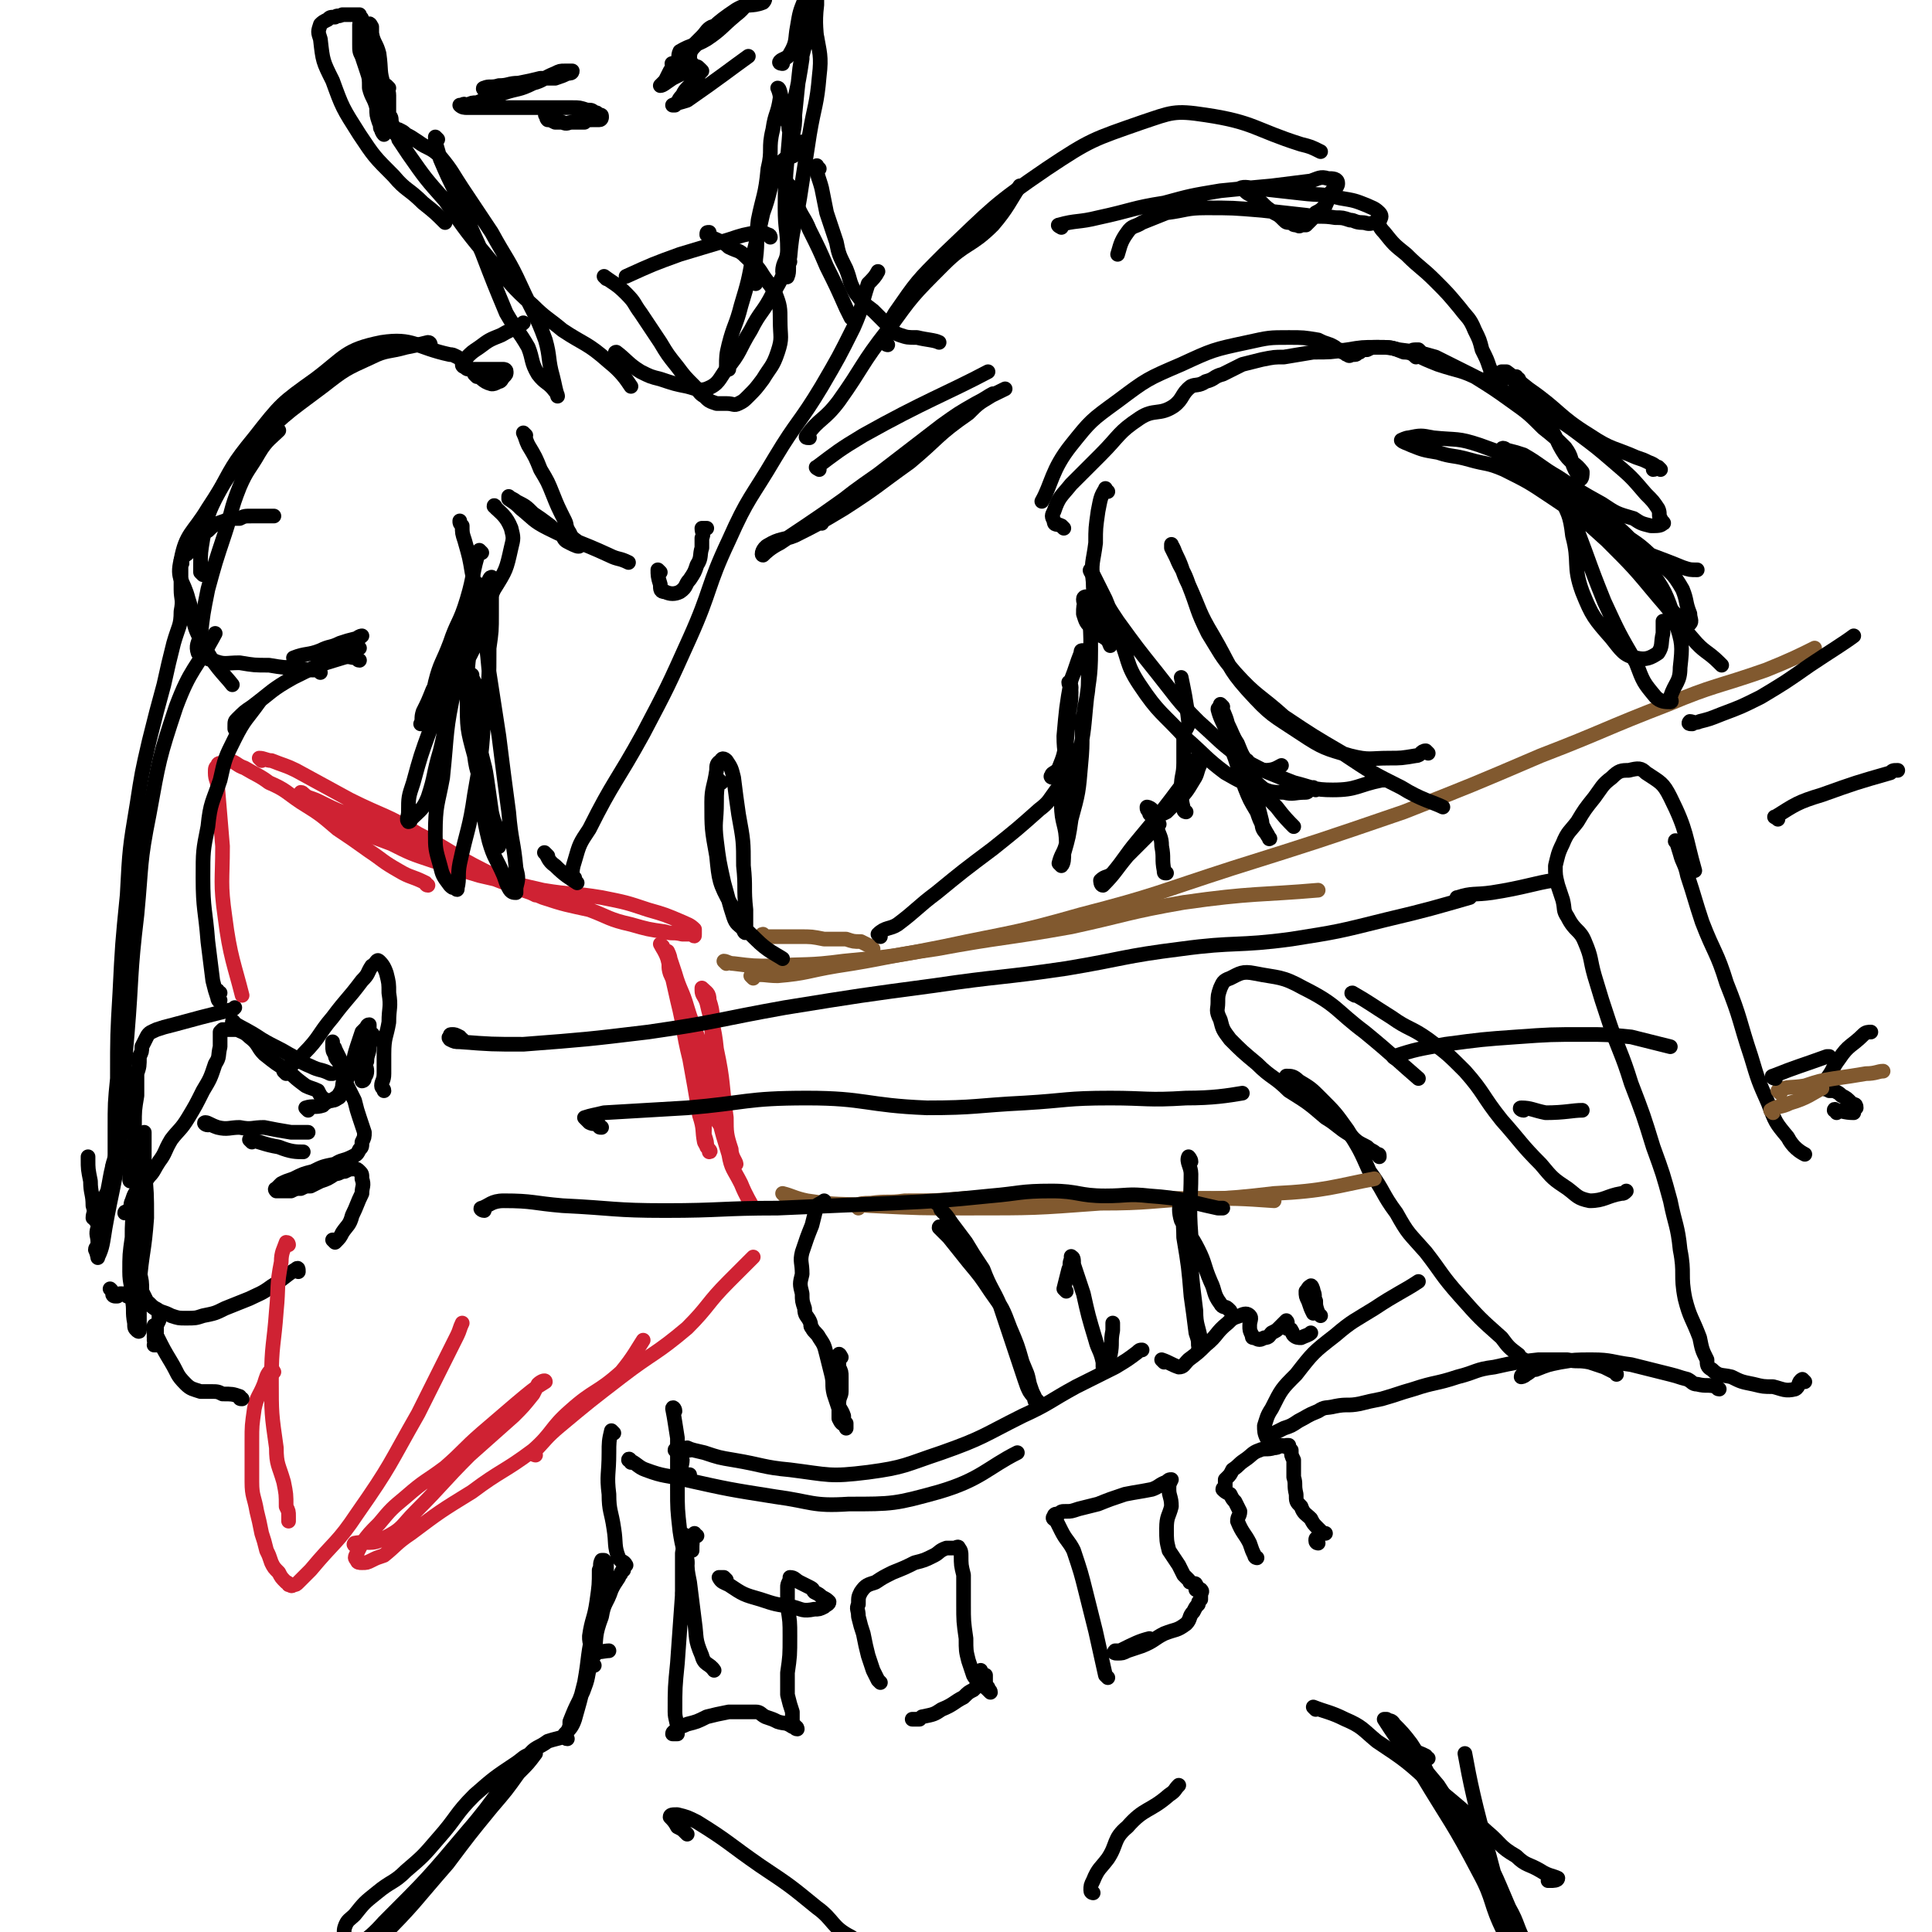 <svg viewBox='0 0 790 790' version='1.1' xmlns='http://www.w3.org/2000/svg' xmlns:xlink='http://www.w3.org/1999/xlink'><g fill='none' stroke='rgb(0,0,0)' stroke-width='6' stroke-linecap='round' stroke-linejoin='round'><path d='M54,483c-1,0 -1,0 -1,-1 0,-5 1,-5 1,-10 1,-6 1,-6 1,-12 0,-6 0,-6 1,-12 0,-5 0,-5 0,-9 1,-3 1,-3 1,-7 1,-2 1,-2 1,-4 1,-2 1,-2 2,-4 1,-2 2,-2 4,-3 3,-1 3,-1 7,-2 11,-3 11,-3 23,-6 1,0 1,0 2,-1 '/><path d='M96,419c0,-1 -1,-2 -1,-1 5,3 6,3 12,7 5,3 6,3 11,6 4,2 4,3 9,5 4,2 4,1 8,3 1,0 1,0 1,0 '/><path d='M85,460c-1,0 -2,-1 -1,-1 1,0 2,1 5,2 4,1 5,0 9,0 5,1 5,0 10,0 5,1 5,1 11,2 3,0 6,0 7,0 '/><path d='M103,467c0,0 -1,-1 -1,-1 5,1 6,2 12,3 5,2 7,2 10,2 '/><path d='M126,454c0,0 -1,-1 -1,-1 3,-1 4,0 7,-1 1,-1 1,-1 3,-2 1,0 1,0 2,-1 1,0 2,0 2,-1 1,-1 1,-1 1,-3 0,-3 1,-3 0,-6 0,-3 0,-3 -1,-6 -1,-2 -1,-2 -2,-4 0,-1 -1,-1 -1,-2 0,0 0,-1 0,-1 0,1 0,1 0,2 0,1 0,2 1,3 0,2 1,2 2,4 1,4 1,4 2,7 2,4 2,4 4,8 1,4 1,4 2,7 1,3 1,3 2,6 0,2 0,2 -1,4 0,2 0,2 -1,3 -1,2 -1,2 -3,3 -4,2 -4,1 -7,3 -5,1 -5,1 -9,3 -4,1 -4,1 -8,3 -3,1 -3,1 -5,2 -1,1 -1,1 -2,2 0,0 -1,0 0,1 0,0 1,0 2,0 2,0 2,0 4,0 2,-1 2,-1 4,-1 2,-1 2,-1 4,-1 2,-1 2,-1 4,-2 3,-1 3,-1 6,-3 2,0 2,-1 4,-1 2,-1 2,-1 4,-1 1,0 1,0 2,1 1,1 1,1 1,3 1,3 0,3 0,6 -2,4 -2,5 -4,9 -1,4 -2,4 -4,7 -1,2 -1,2 -3,4 0,0 -1,-1 -1,-1 '/><path d='M117,439c0,0 -1,-1 -1,-1 3,-3 5,-3 8,-7 7,-7 6,-8 12,-15 6,-8 6,-7 12,-15 3,-3 2,-3 4,-6 2,-1 2,-3 3,-2 1,1 2,2 3,5 1,4 1,4 1,8 1,6 0,6 0,12 -1,6 -2,6 -2,13 0,4 0,4 0,8 0,3 -1,3 -1,5 0,1 1,1 1,2 '/><path d='M153,424c0,0 -1,-2 -1,-1 -1,1 0,2 -1,5 0,3 -1,3 -1,6 -1,2 0,2 0,4 0,2 -1,2 -1,3 0,1 -1,1 -1,1 0,-1 0,-2 0,-4 1,-3 1,-3 2,-7 0,-3 0,-3 0,-7 1,-2 1,-2 1,-4 0,0 0,-1 0,-1 -1,0 -1,1 -1,1 -1,1 -1,1 -2,2 -1,3 -1,3 -2,6 -2,6 -1,6 -3,11 -2,4 -2,4 -4,8 -1,1 0,1 -1,2 -1,1 -2,1 -3,1 -1,0 -2,0 -3,-1 -1,-1 -1,-1 -2,-3 -2,-1 -3,-1 -5,-2 -4,-3 -4,-3 -7,-6 -5,-3 -5,-3 -10,-7 -3,-3 -2,-4 -6,-7 -2,-2 -3,-2 -5,-3 -2,0 -2,0 -4,0 -1,0 -1,0 -2,0 0,0 0,0 -1,1 0,0 0,0 0,1 0,0 0,0 0,1 0,2 0,2 0,4 -1,4 0,4 -2,7 -2,6 -2,6 -5,11 -3,6 -3,6 -6,11 -3,5 -4,5 -7,9 -3,5 -2,5 -5,9 -2,3 -2,4 -4,6 -2,3 -3,2 -4,5 -2,2 -2,2 -3,5 -1,2 0,2 -1,4 -1,1 -2,0 -2,1 '/><path d='M122,520c0,-1 0,-2 -1,-1 -5,3 -5,4 -10,7 -4,3 -5,3 -9,5 -5,2 -5,2 -10,4 -4,2 -4,2 -9,3 -3,1 -3,1 -7,1 -3,0 -3,0 -6,-1 -2,-1 -2,-1 -5,-2 -2,-1 -2,-1 -4,-3 -2,0 -2,0 -4,-1 -1,-1 -1,-1 -3,-1 -1,-1 -1,-1 -2,-1 -1,-1 -1,-1 -2,-1 0,0 0,0 -1,0 0,0 0,0 -1,1 0,0 0,0 0,0 -1,0 -1,0 -1,0 0,0 -1,0 -1,-1 0,-1 0,-1 -1,-2 '/><path d='M39,499c0,-1 -1,-1 -1,-1 0,-2 1,-2 0,-5 0,-5 -1,-5 -1,-10 -1,-5 -1,-5 -1,-9 0,0 0,0 0,-1 '/><path d='M47,478c0,0 -1,-1 -1,-1 -1,4 -1,5 -2,10 -2,4 -2,4 -3,8 0,3 -1,3 -1,7 -1,3 0,3 0,6 0,2 -1,2 -1,3 1,2 1,4 1,3 2,-4 2,-6 3,-12 3,-17 4,-17 6,-35 2,-22 1,-22 3,-44 2,-24 1,-24 4,-49 2,-21 1,-21 5,-41 4,-22 4,-23 11,-44 6,-16 8,-15 16,-30 '/><path d='M47,479c0,-1 -1,-1 -1,-1 0,-3 1,-3 1,-6 0,-5 0,-5 0,-10 0,-11 0,-11 1,-21 0,-18 0,-18 1,-35 1,-20 1,-20 3,-40 1,-19 1,-19 4,-37 2,-13 2,-13 5,-26 3,-12 3,-12 6,-23 2,-9 2,-9 4,-17 2,-7 3,-7 3,-13 1,-5 0,-5 0,-9 0,-3 0,-3 0,-7 0,-1 0,-1 0,-3 1,-1 0,-1 0,-2 1,-1 1,-1 1,-2 1,0 1,0 2,-1 0,0 0,0 1,-1 1,-1 1,-1 2,-3 0,0 0,0 1,-1 1,-1 0,-2 1,-2 1,-2 1,-2 3,-2 2,-2 2,-2 4,-3 3,-1 3,-1 5,-2 2,0 2,0 4,0 2,-1 2,-1 5,-1 2,0 2,0 5,0 1,0 1,0 2,0 1,0 1,0 2,0 '/><path d='M131,275c0,0 0,0 -1,-1 -4,0 -4,0 -8,-1 -6,0 -6,0 -12,-1 -6,0 -6,0 -12,-1 -6,0 -6,1 -11,-1 -3,-1 -4,-1 -6,-3 -1,-3 0,-4 1,-7 1,-9 1,-9 3,-19 3,-11 3,-11 7,-23 3,-9 2,-9 6,-19 3,-7 4,-7 8,-14 3,-5 5,-6 8,-9 '/><path d='M83,235c0,0 0,0 -1,-1 0,-1 0,-1 0,-3 0,-5 0,-5 1,-11 2,-8 1,-8 5,-16 7,-13 7,-14 16,-25 11,-14 11,-14 25,-24 12,-9 12,-12 27,-15 13,-2 14,2 28,5 1,0 1,0 3,1 '/><path d='M121,270c0,0 -1,0 -1,-1 5,-2 6,-1 11,-3 4,-2 4,-1 8,-3 3,-1 3,-1 7,-2 1,-1 2,-1 2,-1 -1,1 -2,1 -4,2 -3,1 -3,1 -5,2 -3,1 -3,2 -6,3 -1,2 -1,2 -2,3 0,0 -1,0 0,0 0,0 1,0 2,0 7,-3 10,-4 14,-5 '/><path d='M195,154c0,0 -1,-1 -1,-1 3,1 3,3 7,4 1,0 1,0 3,-1 1,0 1,-1 2,-2 1,-1 1,-1 1,-2 0,-1 -1,-1 -1,-1 -2,0 -2,0 -3,0 -3,0 -3,0 -6,0 -2,0 -2,0 -4,0 -2,0 -2,0 -3,-1 0,0 -1,0 -1,-1 1,-1 1,-1 2,-3 2,-2 2,-2 5,-4 4,-3 4,-3 9,-5 5,-3 7,-3 9,-5 '/><path d='M179,57c0,0 -1,-1 -1,-1 0,3 1,5 2,9 3,7 3,7 7,15 5,12 5,12 10,23 5,13 5,13 10,25 4,7 5,7 9,14 2,5 1,6 4,11 3,4 4,3 7,7 1,1 1,2 1,2 -1,-3 -1,-4 -2,-8 -2,-7 -1,-8 -3,-15 -4,-11 -5,-11 -10,-22 -5,-11 -6,-11 -12,-22 -6,-9 -6,-9 -12,-18 -4,-6 -4,-7 -9,-13 -4,-4 -5,-3 -9,-6 -3,-2 -3,-2 -5,-3 -1,-1 -1,-1 -3,-2 0,0 -1,1 -1,1 0,1 1,1 1,3 2,3 2,3 4,6 7,10 7,10 15,19 9,13 9,13 19,25 8,9 8,10 17,18 5,5 6,5 12,10 9,6 10,5 19,13 5,4 7,7 9,10 '/><path d='M253,145c-1,0 -2,-1 -1,-1 4,3 5,5 10,8 4,2 4,2 8,3 6,2 6,2 11,3 4,1 5,2 8,1 5,-2 5,-4 8,-8 6,-7 5,-8 10,-16 4,-8 5,-7 9,-15 4,-6 5,-10 7,-13 '/><path d='M298,151c-1,0 -1,0 -1,-1 0,-4 0,-5 1,-9 2,-8 3,-8 5,-16 3,-10 3,-10 5,-21 2,-8 2,-8 4,-17 3,-8 2,-8 5,-16 1,-3 1,-4 4,-6 1,-2 3,0 4,-2 2,-2 2,-2 3,-5 0,0 0,0 0,0 '/><path d='M248,114c0,0 -1,-1 -1,-1 4,3 5,3 9,7 4,4 3,4 6,8 4,6 4,6 8,12 3,5 3,5 7,10 3,4 3,4 7,8 2,2 2,3 4,4 2,2 2,2 5,3 2,0 2,0 4,0 3,0 3,1 5,0 2,-1 2,-1 4,-3 3,-3 3,-3 6,-7 3,-5 4,-5 6,-11 2,-6 1,-6 1,-13 0,-5 0,-6 -2,-11 -2,-4 -3,-4 -6,-9 -2,-3 -3,-3 -6,-6 -3,-3 -3,-2 -7,-4 -2,-2 -3,-2 -5,-3 -2,-1 -3,-1 -4,-2 0,-1 0,-1 1,-1 0,0 0,0 0,0 '/><path d='M315,97c0,0 0,-1 -1,-1 -2,-1 -2,-1 -4,-1 -6,1 -6,1 -12,3 -10,3 -10,3 -20,6 -11,4 -11,4 -22,9 '/><path d='M309,116c0,-1 -1,-1 -1,-1 0,-5 1,-5 1,-9 1,-8 0,-8 1,-16 2,-10 3,-10 4,-21 2,-8 0,-8 2,-16 1,-7 2,-6 3,-13 0,-2 -1,-4 -1,-4 1,0 1,3 2,5 0,2 1,2 1,5 1,2 1,2 1,4 1,2 0,2 1,4 0,2 1,2 1,3 0,0 -1,1 -1,1 0,0 1,-1 1,-2 1,-5 1,-5 1,-9 1,-10 1,-10 2,-19 1,-7 2,-7 3,-15 0,-3 0,-3 -1,-6 0,-1 0,-1 0,-1 -1,2 -1,2 -1,5 -1,6 0,6 0,13 -2,14 -3,14 -5,28 -1,16 -2,16 -2,33 0,9 1,9 1,17 0,5 -2,5 -2,9 0,1 2,3 2,2 1,-2 0,-4 1,-8 1,-12 2,-12 4,-24 2,-13 2,-13 4,-26 2,-12 3,-12 4,-24 1,-8 0,-10 -1,-16 '/><path d='M159,36c0,0 -1,-1 -1,-1 0,1 1,2 1,4 0,4 0,4 0,8 1,1 1,1 1,3 1,2 1,2 1,4 0,0 1,1 1,1 -1,-1 -1,-1 -1,-3 -1,-1 -1,-1 -1,-3 -1,-2 -1,-2 -2,-5 -1,-5 -1,-5 -1,-9 -2,-6 -1,-6 -2,-13 -1,-4 -2,-4 -3,-8 0,-1 0,-1 0,-3 0,0 -1,-2 -1,-1 1,3 1,4 2,8 0,6 0,6 1,11 0,6 0,6 1,12 1,4 1,4 2,8 0,2 0,2 1,4 0,0 0,0 -1,1 0,1 0,1 0,1 0,0 -1,-1 -1,-2 -1,-1 0,-1 -1,-3 -1,-3 -1,-3 -1,-6 -1,-4 -2,-4 -3,-8 0,-4 0,-4 -1,-7 -1,-3 -1,-3 -2,-6 -1,-2 -1,-2 -1,-5 0,-2 0,-2 0,-5 0,-1 0,-1 0,-3 0,-1 1,-1 1,-2 0,-1 -1,-1 -1,-2 0,0 0,0 0,0 -1,0 -1,0 -2,0 -1,0 -1,0 -2,0 -2,0 -2,0 -3,0 -2,1 -2,0 -3,1 -2,0 -2,0 -3,1 -2,1 -2,1 -3,2 -1,3 -1,3 0,6 1,9 1,9 5,17 4,11 4,11 11,22 6,9 6,9 14,17 5,6 6,5 12,11 5,4 5,4 9,8 '/><path d='M320,26c0,0 -2,0 -1,-1 1,-1 3,-1 4,-3 3,-5 2,-6 3,-11 1,-6 1,-6 3,-11 1,-4 2,-4 3,-8 1,-1 1,-3 2,-2 0,0 0,2 0,4 0,4 0,4 0,8 -1,8 0,11 0,16 '/><path d='M323,76c-1,0 -2,-2 -1,-1 1,3 1,4 4,9 2,5 3,5 5,10 4,8 4,8 7,15 4,8 4,8 8,17 1,2 1,2 2,4 '/><path d='M335,69c-1,0 -1,-2 -1,-1 0,4 1,5 2,9 1,5 1,5 2,10 2,6 2,6 4,12 1,5 1,5 4,11 2,5 1,5 4,10 3,4 3,4 7,7 3,3 3,3 6,6 2,2 2,3 5,4 3,1 3,1 7,1 4,1 7,1 9,2 '/><path d='M331,179c-1,0 -2,0 -1,-1 5,-7 7,-6 13,-14 10,-14 9,-15 20,-29 10,-14 10,-14 23,-27 9,-9 11,-7 20,-16 6,-7 7,-10 11,-16 '/><path d='M434,93c0,0 -2,-1 -1,-1 7,-2 8,-1 16,-3 14,-3 14,-4 27,-6 11,-3 11,-3 23,-5 10,-1 10,-1 21,-2 8,-1 8,-1 16,-2 3,-1 4,-2 7,-1 2,0 4,0 4,2 0,2 -2,2 -3,4 -1,2 -1,3 -2,5 -2,2 -2,2 -4,3 -1,2 -1,2 -2,3 -1,1 -1,1 -2,2 -1,0 -1,0 -2,0 -1,1 -1,0 -2,0 -1,0 -1,0 -2,-1 -2,0 -2,0 -3,-1 -2,-2 -2,-2 -4,-3 -3,-2 -3,-2 -5,-4 -2,-1 -2,-1 -4,-3 -2,-1 -2,-1 -3,-2 -1,-1 -2,-1 -2,-1 2,-1 4,0 7,0 9,1 9,1 18,2 8,1 8,0 16,2 6,1 6,1 11,3 2,1 3,1 5,3 1,1 1,2 0,3 0,1 -1,1 -2,1 -3,1 -3,0 -5,0 -3,0 -3,-1 -5,-1 -3,-1 -3,-1 -6,-1 -6,-1 -6,0 -12,-1 -9,-1 -9,-1 -18,-2 -12,-1 -12,-1 -23,-1 -8,0 -8,1 -16,2 -5,2 -5,2 -10,4 -3,2 -4,1 -6,4 -3,4 -3,6 -4,9 '/><path d='M435,216c0,0 -1,-1 -1,-1 -2,-1 -3,0 -3,-2 -1,-2 -1,-2 0,-4 2,-6 3,-6 7,-11 6,-6 6,-6 12,-12 8,-8 7,-9 16,-15 6,-4 8,-1 14,-5 4,-3 3,-5 7,-8 2,-1 3,0 6,-2 4,-1 3,-2 7,-3 4,-2 4,-2 8,-4 4,-1 4,-1 8,-2 5,-1 5,-1 9,-1 6,-1 6,-1 12,-2 7,0 7,0 14,-1 6,-1 6,-1 12,-1 6,0 6,0 11,2 3,0 4,1 5,2 '/><path d='M703,568c-1,0 -1,-1 -1,-1 -4,-1 -4,0 -8,-1 -2,0 -2,-1 -4,-2 -4,-1 -3,-1 -7,-2 -8,-2 -8,-2 -16,-4 -8,-1 -8,-2 -16,-2 -7,0 -7,0 -13,1 -5,1 -5,1 -10,3 -2,0 -2,1 -4,2 -1,1 -2,1 -2,1 0,-1 1,-1 3,-3 0,0 0,-1 0,-1 0,-1 0,-1 -1,-1 0,-1 0,-1 -1,-2 -1,-1 -1,0 -2,-2 -4,-3 -4,-3 -7,-7 -9,-8 -9,-8 -17,-17 -8,-9 -7,-9 -14,-18 -7,-8 -7,-7 -12,-16 -6,-8 -5,-9 -11,-17 -4,-9 -4,-9 -9,-17 -5,-7 -5,-7 -11,-13 -4,-4 -4,-4 -9,-7 -2,-2 -3,-2 -5,-2 '/><path d='M564,473c0,-1 0,-1 -1,-1 -2,-2 -2,-1 -4,-3 -4,-2 -4,-2 -7,-5 -5,-3 -5,-4 -10,-7 -7,-6 -7,-6 -15,-11 -6,-6 -7,-5 -13,-11 -6,-5 -6,-5 -11,-10 -3,-4 -3,-4 -4,-8 -2,-4 -1,-4 -1,-7 0,-3 0,-3 1,-6 1,-2 1,-3 4,-4 4,-2 5,-3 10,-2 10,2 11,1 20,6 14,7 13,9 25,18 11,9 15,13 22,19 '/><path d='M554,407c0,0 -2,-1 -1,-1 7,4 8,5 16,10 7,5 8,4 15,9 8,6 8,6 15,13 8,9 7,10 15,20 8,9 8,10 16,18 5,6 5,6 11,10 4,3 4,4 9,5 6,0 7,-2 13,-3 1,0 1,0 2,-1 '/><path d='M738,565c0,0 -1,-1 -1,-1 -2,1 -1,3 -3,4 -4,1 -5,0 -9,-1 -4,0 -4,0 -8,-1 -5,-1 -5,-1 -9,-3 -4,-1 -5,0 -8,-3 -2,-1 -2,-2 -2,-4 -2,-4 -2,-4 -3,-9 -3,-8 -4,-8 -6,-16 -2,-10 0,-10 -2,-20 -1,-10 -2,-10 -4,-20 -3,-11 -3,-11 -7,-22 -4,-13 -4,-13 -9,-26 -4,-13 -5,-13 -9,-25 -3,-9 -3,-9 -6,-19 -2,-7 -1,-7 -4,-14 -2,-5 -4,-4 -7,-10 -2,-3 -1,-3 -2,-7 -1,-3 -1,-3 -2,-6 -1,-4 -1,-4 -1,-8 1,-4 1,-5 3,-9 2,-5 3,-5 6,-9 3,-5 3,-5 7,-10 3,-4 3,-5 7,-8 3,-3 4,-3 7,-3 4,-1 5,-1 7,1 6,4 7,4 10,10 7,14 6,16 10,30 '/><path d='M686,345c0,0 -1,-2 -1,-1 1,1 1,2 2,5 1,4 2,4 3,9 3,9 3,10 6,19 5,13 6,12 10,25 6,15 5,15 10,30 3,10 3,10 7,19 3,8 3,8 8,14 2,4 5,6 7,7 '/><path d='M661,562c0,0 0,-1 -1,-1 -2,-1 -2,-1 -4,-2 -3,-1 -3,-1 -6,-2 -5,-1 -5,0 -9,-1 -6,0 -6,0 -12,0 -9,1 -9,1 -18,3 -8,1 -7,2 -15,4 -9,3 -9,2 -18,5 -7,2 -6,2 -13,4 -5,1 -5,1 -9,2 -5,1 -5,0 -10,1 -4,1 -4,0 -7,2 -5,2 -4,2 -8,4 -3,2 -3,2 -6,3 -2,1 -2,1 -4,2 -1,1 -1,1 -2,1 -1,1 -1,1 -1,1 -1,-2 -1,-3 -1,-5 1,-3 1,-4 3,-7 4,-8 4,-8 10,-14 7,-9 7,-9 16,-16 7,-6 8,-6 16,-11 9,-6 12,-7 18,-11 '/><path d='M751,455c0,-1 -1,-2 -1,-1 3,0 4,1 8,1 0,0 0,0 0,-1 1,-1 1,-1 1,-1 0,-2 -1,-1 -2,-2 -2,-2 -2,-2 -4,-3 -1,-1 -1,-1 -3,-2 -1,0 -1,0 -2,0 -1,-1 -1,0 -2,-1 0,0 0,-1 0,-1 1,-1 1,-1 1,-3 3,-4 2,-4 5,-8 4,-6 5,-5 10,-10 1,-1 2,-1 3,-1 '/></g>
<g fill='none' stroke='rgb(207,34,51)' stroke-width='6' stroke-linecap='round' stroke-linejoin='round'><path d='M175,362c-1,0 -1,-1 -1,-1 -6,-3 -6,-2 -11,-5 -7,-4 -6,-4 -12,-8 -7,-5 -7,-5 -13,-9 -7,-6 -7,-6 -15,-11 -6,-4 -6,-5 -13,-8 -4,-3 -5,-3 -10,-6 -3,-1 -3,-2 -6,-3 -2,0 -2,0 -3,1 -1,0 -2,0 -2,1 -1,1 -1,1 -1,3 0,3 1,3 1,6 1,12 1,12 2,24 0,14 -1,15 1,29 2,16 4,20 7,32 '/><path d='M118,509c0,0 0,-1 -1,-1 -1,3 -2,4 -2,8 -2,10 -1,10 -2,20 -1,14 -2,14 -2,28 0,14 0,14 2,28 0,7 1,7 3,14 1,5 1,5 1,10 1,2 1,2 1,4 0,1 0,1 0,2 '/><path d='M112,561c0,0 -1,-2 -1,-1 -2,2 -2,3 -3,6 -2,5 -3,5 -4,10 -1,7 -1,7 -1,13 0,8 0,9 0,17 0,6 1,6 2,12 1,4 1,4 2,9 1,3 1,3 2,7 1,2 1,2 2,5 1,2 1,2 3,4 1,2 1,2 3,4 0,0 1,0 1,1 1,0 1,1 2,0 1,0 1,0 2,-1 2,-2 2,-2 5,-5 10,-12 11,-11 19,-23 14,-20 13,-20 25,-41 8,-16 8,-16 16,-32 1,-2 1,-3 2,-5 '/><path d='M146,632c0,0 -2,0 -1,-1 5,-1 7,1 12,-2 8,-4 7,-5 13,-11 11,-11 11,-12 22,-23 9,-8 9,-8 18,-16 4,-4 4,-4 8,-9 1,-2 1,-2 2,-4 1,-1 3,-2 3,-1 -5,3 -6,4 -12,9 -7,6 -7,6 -14,12 -8,7 -7,7 -15,14 -8,6 -8,5 -16,12 -6,5 -6,5 -11,11 -4,4 -4,4 -7,8 -1,2 -1,2 -2,4 -1,2 -1,2 0,3 0,1 1,1 2,1 2,0 2,0 4,-1 2,-1 2,-1 5,-2 5,-4 5,-5 11,-9 12,-9 12,-9 25,-17 12,-9 13,-8 25,-17 8,-7 7,-9 15,-16 10,-9 11,-7 21,-16 5,-6 7,-10 9,-13 '/><path d='M219,595c0,0 -1,0 -1,-1 5,-5 5,-6 11,-11 12,-10 12,-10 25,-20 13,-10 14,-9 27,-20 9,-9 8,-10 17,-19 5,-5 8,-8 10,-10 '/><path d='M107,311c0,0 -1,-1 -1,-1 2,0 3,1 5,1 5,2 6,2 10,4 11,6 11,6 22,12 14,7 15,6 28,14 14,7 13,8 27,15 12,6 12,6 24,11 9,3 10,3 19,5 8,3 8,4 17,6 7,2 7,2 14,3 3,1 3,0 7,1 2,0 2,0 4,0 1,1 1,1 1,0 0,0 0,-1 0,-2 -2,-2 -3,-2 -5,-3 -7,-3 -7,-3 -14,-5 -9,-3 -9,-3 -19,-5 -12,-2 -12,-1 -24,-3 -13,-3 -13,-3 -26,-6 -10,-3 -10,-3 -19,-6 -9,-3 -9,-3 -17,-7 -8,-3 -8,-3 -16,-6 -5,-2 -6,-2 -11,-5 -3,-2 -3,-2 -6,-5 -2,-2 -1,-2 -3,-4 0,0 -1,-1 -1,-1 1,0 1,1 3,2 3,1 3,1 7,3 8,4 8,3 17,7 14,7 14,7 29,14 17,7 17,7 35,14 3,1 3,1 5,2 '/><path d='M271,387c0,0 -1,-1 -1,-1 1,2 2,3 3,6 2,8 2,8 4,17 3,12 2,12 5,24 2,11 2,11 4,23 2,6 1,6 2,11 1,2 2,3 2,4 1,0 0,-1 -1,-2 0,-2 0,-2 -1,-5 0,-8 1,-8 0,-15 0,-9 1,-9 -1,-18 -2,-10 -3,-9 -6,-19 -2,-7 -3,-7 -5,-14 -1,-3 -1,-3 -2,-6 0,-1 -1,-3 -1,-3 -1,0 0,2 0,3 1,3 0,3 1,6 3,7 4,7 6,14 5,12 5,12 8,24 3,9 1,9 4,18 1,5 2,5 5,10 1,4 1,4 2,8 1,2 2,4 2,4 0,-1 -2,-3 -2,-6 -2,-6 -2,-7 -2,-13 -2,-14 -1,-14 -4,-28 -1,-10 -2,-10 -4,-19 -1,-3 -2,-3 -2,-5 0,-1 0,-1 0,-1 2,2 3,2 3,5 2,6 1,6 1,12 1,13 0,13 2,26 1,12 1,12 5,25 1,6 2,6 5,12 2,5 4,8 5,10 '/></g>
<g fill='none' stroke='rgb(129,89,47)' stroke-width='6' stroke-linecap='round' stroke-linejoin='round'><path d='M308,400c0,0 -1,-1 -1,-1 5,-1 6,0 11,0 12,-1 12,-2 24,-4 20,-3 20,-4 41,-7 27,-5 27,-4 55,-9 23,-5 23,-6 46,-10 28,-4 32,-3 55,-5 '/><path d='M297,394c0,0 -1,-1 -1,-1 1,0 2,1 4,1 8,1 8,1 16,1 14,-1 14,0 29,-2 21,-2 21,-2 41,-6 28,-6 28,-5 56,-13 31,-8 31,-9 62,-19 35,-11 35,-11 70,-23 28,-11 28,-11 56,-23 26,-10 26,-11 52,-21 19,-8 20,-7 40,-14 10,-4 14,-6 20,-9 '/><path d='M321,489c0,0 -1,-1 -1,-1 4,1 5,2 10,3 13,2 13,1 26,2 20,1 20,1 40,1 27,0 27,0 54,-2 20,0 20,-1 40,-2 15,0 17,0 31,1 '/><path d='M351,494c0,0 -1,-1 -1,-1 2,-1 3,-1 6,-1 7,-1 7,0 14,-1 13,0 13,0 25,-1 18,0 18,1 37,0 19,0 19,1 39,0 25,0 25,1 50,-2 21,-1 25,-3 41,-6 '/><path d='M728,447c0,0 -1,-1 -1,-1 4,-2 5,-1 11,-2 6,-2 6,-2 12,-3 7,-1 7,-1 13,-2 4,0 5,-1 7,-1 '/><path d='M725,455c0,0 -1,-1 -1,-1 3,-2 4,-1 8,-3 7,-2 9,-4 13,-6 '/><path d='M357,388c0,0 -1,-1 -1,-1 -2,-1 -2,-1 -4,-2 -3,0 -3,0 -6,-1 -5,0 -5,0 -9,0 -5,-1 -5,-1 -10,-1 -4,0 -4,0 -9,0 -2,0 -3,0 -5,0 -1,0 -1,-1 -1,-1 -1,0 0,1 0,1 '/></g>
<g fill='none' stroke='rgb(0,0,0)' stroke-width='6' stroke-linecap='round' stroke-linejoin='round'><path d='M189,425c-1,0 -1,-1 -1,-1 -2,-1 -2,-1 -3,-1 -1,0 -1,0 -1,1 -1,0 0,1 0,1 2,1 2,1 4,1 13,1 13,1 26,1 26,-2 26,-2 51,-5 28,-4 28,-5 56,-10 31,-5 31,-5 61,-9 27,-4 27,-3 54,-7 24,-4 23,-5 47,-8 22,-3 23,-1 45,-4 19,-3 19,-3 39,-8 17,-4 20,-5 34,-9 '/><path d='M597,368c0,-1 -2,-1 -1,-1 6,-2 7,-1 14,-2 13,-2 18,-4 25,-5 '/><path d='M727,335c-1,-1 -2,-1 -1,-1 8,-5 9,-6 19,-9 14,-5 14,-5 28,-9 1,-1 1,-1 3,-1 '/><path d='M246,461c-1,0 -1,0 -1,-1 -2,-1 -2,0 -4,-1 -1,-1 -2,-2 -2,-2 3,-1 4,-1 8,-2 17,-1 17,-1 34,-2 24,-2 24,-4 49,-4 24,0 24,3 49,4 20,0 20,-1 40,-2 17,-1 17,-2 35,-2 15,0 15,1 31,0 11,0 17,-1 23,-2 '/><path d='M198,495c-1,0 -2,-1 -1,-1 3,-1 4,-3 9,-3 12,0 12,1 24,2 21,1 21,2 42,2 23,0 23,-1 46,-1 23,-1 23,-1 46,-2 21,-1 21,-1 41,-3 12,-1 12,-2 25,-2 11,0 11,2 22,2 9,0 9,-1 18,0 14,1 14,2 28,5 1,0 1,0 2,0 '/><path d='M571,433c0,0 -2,-1 -1,-1 9,-3 10,-3 21,-5 15,-2 15,-2 29,-3 14,-1 14,-1 28,-1 9,0 9,0 19,1 8,2 12,3 16,4 '/><path d='M623,454c-1,0 -2,-1 -1,-1 4,0 5,1 10,2 8,0 11,-1 15,-1 '/><path d='M726,441c-1,0 -2,-1 -1,-1 10,-4 11,-4 22,-8 0,0 0,0 1,0 '/><path d='M692,296c-1,0 -2,0 -1,-1 1,0 2,1 4,0 4,-1 4,-1 9,-3 8,-3 8,-3 16,-7 10,-6 10,-6 20,-13 9,-6 14,-9 18,-12 '/><path d='M203,208c0,0 -1,-2 -1,-1 3,3 5,4 7,9 1,4 1,4 0,8 -2,9 -2,9 -7,17 -6,13 -7,13 -15,25 -5,8 -5,8 -10,16 -2,5 -2,5 -4,9 -1,3 0,3 -1,5 0,0 0,0 0,0 '/><path d='M197,226c0,0 -1,-1 -1,-1 -3,9 -2,10 -5,20 -3,10 -4,9 -7,18 -3,8 -4,8 -6,16 -1,4 0,5 -1,10 0,3 0,3 0,7 '/><path d='M197,240c0,0 -1,-1 -1,-1 -1,2 -1,3 -2,6 -4,13 -5,13 -9,26 -5,14 -5,14 -9,27 -4,11 -4,11 -7,22 -2,6 -2,6 -2,12 0,2 -1,3 0,4 0,0 1,0 1,-1 4,-4 5,-4 7,-9 3,-9 2,-9 5,-19 3,-12 2,-13 6,-25 3,-11 5,-10 9,-20 2,-6 1,-6 3,-12 0,-2 0,-3 0,-3 0,0 0,0 -1,1 -1,3 -1,3 -2,7 -5,12 -6,12 -9,26 -4,18 -3,18 -5,37 -2,11 -3,11 -3,23 0,6 0,6 2,13 1,4 1,4 4,8 1,1 1,1 2,1 1,1 1,1 1,0 1,-4 0,-5 1,-10 3,-14 4,-14 6,-28 3,-17 3,-17 4,-34 2,-13 2,-13 2,-26 1,-7 1,-7 1,-14 0,-6 0,-6 0,-11 0,-2 1,-3 0,-4 -1,0 -1,2 -2,3 -1,4 -1,4 -2,7 -2,7 -3,7 -4,14 -2,13 -2,13 -2,26 0,12 0,12 3,23 1,8 2,7 4,15 1,5 2,5 3,10 1,4 1,4 2,8 0,2 1,5 1,4 0,0 1,-2 0,-4 -1,-5 -2,-5 -3,-10 -1,-7 -1,-7 -2,-14 -1,-7 -2,-7 -3,-15 -1,-7 -2,-7 -2,-14 -1,-5 0,-5 0,-10 -1,-2 -1,-2 -2,-3 0,-1 1,0 1,0 0,3 -1,3 0,6 0,7 0,7 1,14 1,12 1,12 2,23 2,13 1,13 4,25 2,7 3,7 6,14 1,3 1,3 2,5 1,2 2,2 3,2 0,0 0,-1 0,-2 1,-4 1,-4 0,-8 -1,-11 -2,-11 -3,-23 -2,-15 -2,-15 -4,-31 -2,-13 -2,-13 -4,-26 -1,-11 -1,-11 -3,-22 -2,-10 -2,-10 -4,-19 -1,-6 -1,-6 -3,-13 -1,-3 -1,-3 -1,-6 -1,-1 -1,-1 -1,-2 '/><path d='M224,350c-1,-1 -2,-2 -1,-1 1,1 1,3 4,5 4,4 6,5 9,7 '/><path d='M215,178c0,0 -1,-1 -1,-1 1,2 1,3 2,5 3,5 3,5 5,10 3,5 3,5 5,10 2,5 2,5 5,11 1,2 0,2 2,5 1,3 4,3 4,5 0,1 -2,0 -4,-1 -2,-1 -2,-1 -3,-3 -3,-2 -3,-2 -5,-4 -4,-3 -4,-3 -7,-5 -3,-3 -3,-3 -7,-5 -1,-1 -2,-1 -3,-2 0,0 0,1 0,1 3,2 3,2 5,4 5,4 5,5 11,8 12,6 12,5 25,11 4,2 4,1 8,3 '/><path d='M270,234c0,0 -1,-1 -1,-1 0,2 0,3 1,6 0,2 0,3 2,3 2,1 4,1 6,0 3,-2 2,-3 4,-5 2,-3 2,-3 3,-6 2,-3 1,-4 2,-7 0,-2 0,-2 0,-4 1,-2 0,-2 0,-4 0,0 1,0 2,0 '/><path d='M335,192c0,0 -2,-1 -1,-1 8,-6 9,-7 19,-13 25,-14 34,-17 51,-26 '/><path d='M295,320c0,0 -1,-1 -1,-1 -1,4 -1,5 -1,9 0,8 -1,8 0,16 1,8 1,8 3,17 2,7 2,8 4,14 1,3 2,3 4,5 0,1 1,2 1,1 0,-3 0,-4 0,-9 -1,-9 0,-9 -1,-18 0,-10 0,-10 -2,-21 -1,-7 -1,-7 -2,-15 -1,-4 -1,-4 -3,-7 -1,-1 -2,-1 -2,0 -2,1 -2,2 -2,4 -1,7 -2,7 -2,13 0,11 0,11 2,22 1,10 1,11 6,20 3,8 4,8 10,14 5,5 8,6 11,8 '/><path d='M360,383c0,-1 -1,-1 -1,-1 3,-3 5,-2 8,-4 8,-6 8,-7 16,-13 11,-9 11,-9 23,-18 10,-8 10,-8 19,-16 4,-3 4,-4 7,-8 '/><path d='M431,318c0,0 -2,0 -1,-1 0,-1 2,-1 3,-3 2,-5 2,-5 3,-11 1,-7 0,-8 1,-15 0,-4 1,-4 1,-7 0,-1 -1,-2 -1,-2 0,1 1,2 1,4 0,6 -1,6 -1,11 -1,9 -1,9 -1,18 -1,8 -2,8 -2,17 0,8 2,8 2,16 -1,4 -2,4 -3,8 0,0 1,1 1,1 1,-1 1,-3 1,-5 2,-7 2,-7 3,-14 3,-11 3,-11 4,-23 1,-10 0,-10 1,-19 1,-8 2,-8 2,-15 0,-4 0,-4 0,-8 -1,-2 -1,-3 -2,-4 -1,0 -1,0 -1,1 -2,5 -2,6 -4,11 -2,11 -2,12 -3,23 0,7 1,7 1,15 0,4 -1,5 0,8 0,2 2,4 2,3 1,0 0,-2 1,-4 1,-7 1,-7 2,-13 2,-10 2,-10 3,-21 1,-11 2,-11 2,-23 0,-8 0,-8 -1,-16 -1,-3 -2,-3 -2,-5 0,-1 1,-1 1,-1 0,0 0,1 0,1 -1,3 -1,3 -1,6 1,3 1,4 4,6 2,3 4,3 5,4 '/><path d='M538,323c0,0 -1,-1 -1,-1 -2,1 -2,2 -3,2 -5,0 -5,1 -9,0 -5,0 -5,0 -10,-2 -7,-2 -7,-2 -14,-6 -8,-6 -8,-7 -16,-14 -10,-11 -11,-10 -19,-22 -6,-9 -4,-10 -9,-21 -3,-7 -2,-7 -5,-14 -2,-4 -2,-4 -4,-8 -1,-2 -3,-4 -2,-4 1,2 2,4 4,8 3,7 3,7 7,13 8,11 8,11 16,21 8,10 8,11 17,20 9,8 9,9 19,16 9,5 10,5 20,9 8,2 8,3 16,3 10,0 10,-2 20,-4 1,0 1,0 1,0 '/><path d='M584,308c0,0 -1,-1 -1,-1 -2,0 -2,2 -4,2 -6,1 -6,1 -11,1 -8,0 -8,1 -16,-1 -10,-3 -11,-3 -20,-9 -12,-8 -12,-7 -22,-18 -8,-9 -7,-10 -14,-22 -6,-10 -5,-10 -10,-21 -3,-6 -2,-6 -5,-12 -1,-2 -1,-3 -2,-4 0,-1 0,0 0,1 1,2 1,2 2,4 2,5 3,5 5,11 4,10 3,10 8,20 5,8 5,9 11,16 9,10 10,9 20,18 12,8 12,8 24,15 12,8 12,8 24,14 8,5 13,6 17,8 '/><path d='M581,144c0,0 -1,-1 -1,-1 -2,0 -3,0 -3,1 -1,0 1,0 2,1 4,2 4,2 9,4 9,3 9,2 17,6 7,3 7,3 13,7 8,5 9,5 15,12 4,5 3,6 7,12 3,4 4,3 7,7 0,1 0,3 -1,3 0,-1 -1,-2 -2,-4 -2,-4 -1,-5 -4,-9 -4,-4 -4,-4 -9,-8 -6,-6 -6,-6 -13,-11 -7,-5 -7,-5 -15,-10 -8,-4 -8,-4 -16,-8 -7,-2 -7,-2 -15,-3 -4,-1 -4,-1 -9,-1 -2,0 -2,0 -4,1 -2,0 -2,0 -3,1 -1,0 -1,1 -2,1 0,0 -1,0 -1,0 -1,0 -1,1 -2,0 -1,0 -1,-1 -2,-1 -1,-1 -1,-1 -2,-1 -1,-1 -1,-1 -3,-2 -3,-1 -3,-1 -5,-2 -6,-1 -6,-1 -12,-1 -8,0 -8,0 -17,2 -14,3 -14,3 -27,9 -14,6 -14,6 -26,15 -11,8 -11,8 -19,18 -8,10 -8,16 -12,23 '/><path d='M564,91c0,0 -1,-1 -1,-1 1,2 1,3 3,5 4,5 4,5 9,9 6,6 6,5 12,11 5,5 5,5 10,11 3,4 4,4 6,9 2,4 2,4 3,8 2,4 2,4 3,7 1,2 0,2 1,4 1,1 1,1 2,1 0,1 1,0 2,0 0,-1 0,-1 0,-3 0,0 0,0 0,0 1,0 1,0 1,1 1,0 1,0 0,1 0,0 0,1 0,1 0,0 0,-1 0,-1 -1,-1 -1,-1 -1,-1 0,-1 0,-1 0,-1 1,0 1,0 2,0 4,3 4,3 9,7 13,9 12,11 25,19 9,6 10,5 19,9 3,1 3,1 5,2 3,1 3,2 5,3 0,0 -1,-1 -1,-1 -1,0 -1,1 -2,1 '/><path d='M621,155c-1,0 -1,-1 -1,-1 0,2 -1,3 1,5 3,4 3,4 8,7 8,6 8,5 16,11 8,6 8,6 15,12 7,6 7,6 13,13 3,3 3,3 5,6 1,2 0,3 1,4 0,1 2,2 1,2 -1,1 -2,1 -5,1 -4,-1 -4,-1 -7,-3 -7,-2 -7,-2 -13,-6 -9,-5 -9,-5 -18,-11 -7,-4 -7,-5 -14,-9 -3,-1 -3,-1 -7,-2 -1,-1 -2,-1 -2,0 0,1 1,1 2,2 3,3 3,3 6,6 6,5 6,5 13,9 13,8 13,7 25,15 9,6 10,6 17,13 6,5 7,5 11,12 2,5 1,5 3,10 0,2 1,3 0,4 -1,0 -3,-1 -5,-3 -5,-5 -5,-5 -10,-12 -6,-8 -5,-9 -11,-17 -5,-6 -5,-6 -11,-11 -4,-4 -4,-4 -9,-7 -2,-1 -3,-1 -5,-2 -1,0 -2,-1 -2,-1 1,1 2,2 4,4 3,3 3,3 7,6 8,5 7,6 16,10 11,6 11,5 23,10 3,1 3,1 6,1 '/><path d='M704,272c0,0 0,0 -1,-1 -5,-5 -6,-4 -11,-10 -7,-8 -7,-9 -14,-17 -10,-12 -10,-12 -21,-23 -11,-10 -11,-10 -23,-18 -9,-6 -9,-6 -19,-11 -7,-3 -7,-2 -14,-4 -7,-2 -7,-1 -13,-3 -6,-1 -6,-1 -11,-3 -2,-1 -3,-1 -4,-2 0,0 2,-1 3,-1 5,-1 5,-1 10,0 10,1 10,0 19,3 14,5 14,5 26,12 14,7 14,7 25,17 11,9 11,9 18,21 7,10 7,10 11,22 3,9 3,10 2,19 0,6 -2,6 -4,12 0,1 1,2 0,2 -2,0 -4,0 -6,-2 -5,-6 -5,-6 -8,-14 -7,-12 -7,-12 -13,-25 -4,-10 -4,-10 -8,-21 -3,-8 -3,-8 -6,-16 -3,-5 -3,-5 -5,-11 -1,-1 -2,-2 -2,-1 1,1 2,2 3,6 3,7 4,7 5,16 3,11 0,12 4,23 4,10 5,11 12,19 4,5 5,7 10,8 4,1 6,0 9,-2 2,-3 1,-4 2,-8 0,-3 0,-4 0,-5 '/><path d='M500,289c0,0 -1,-1 -1,-1 1,3 2,4 3,8 2,4 2,5 4,8 2,5 2,5 5,9 3,2 3,2 6,2 4,0 5,-1 7,-2 '/><path d='M57,489c-1,0 -1,-2 -1,-1 -1,2 -1,3 -1,5 -1,7 -1,7 -1,13 -1,7 -1,7 -1,14 0,5 1,5 1,11 1,5 0,5 1,10 0,2 0,2 1,3 0,0 1,1 1,0 0,-1 0,-1 0,-3 0,-8 0,-8 0,-16 1,-13 2,-13 3,-27 0,-10 0,-10 -1,-21 0,-6 0,-6 0,-12 0,-1 0,-2 0,-2 0,0 -1,1 -1,2 0,4 1,4 1,8 0,7 -1,7 -1,14 0,9 0,9 0,17 0,8 -1,8 -1,16 1,4 1,4 1,8 1,2 1,2 2,4 1,1 1,1 2,2 1,1 2,1 3,2 0,1 0,2 0,3 0,0 0,0 0,1 -1,2 -1,2 -1,3 0,1 0,1 0,2 0,2 0,2 -1,3 0,1 1,1 1,2 0,0 -1,0 -1,0 0,0 1,-1 1,-1 0,-1 0,-1 -1,-2 0,-1 0,-1 0,-2 0,-1 0,-1 0,-2 0,0 0,0 0,-1 0,0 0,0 0,0 1,2 1,2 1,4 3,6 3,6 6,11 3,5 2,5 6,9 2,2 3,2 6,3 2,0 2,0 4,0 3,0 3,0 5,1 4,0 4,0 7,1 0,1 0,1 1,1 '/><path d='M90,406c-1,0 -1,-1 -1,-1 0,1 0,3 1,4 0,1 -1,0 -1,-1 -1,-3 -1,-3 -2,-7 -1,-8 -1,-8 -2,-16 -1,-13 -2,-13 -2,-26 0,-11 0,-11 2,-21 1,-10 2,-10 5,-19 2,-9 2,-9 6,-17 4,-8 5,-8 10,-15 '/><path d='M147,270c-1,0 -1,-1 -1,-1 -3,0 -3,-1 -6,0 -10,3 -10,3 -20,8 -9,5 -9,6 -17,12 -3,2 -3,2 -6,5 -1,1 -1,1 -1,3 0,1 0,1 0,1 '/><path d='M336,214c0,0 -1,0 -1,-1 1,-2 2,-3 4,-4 10,-8 10,-8 20,-15 13,-10 13,-10 26,-20 7,-5 7,-5 14,-9 4,-2 5,-3 7,-4 0,0 0,0 -1,1 -5,3 -5,3 -9,7 -13,9 -12,10 -24,20 -14,10 -13,10 -27,19 -10,6 -10,6 -20,11 -5,2 -6,1 -11,4 -2,1 -3,4 -2,4 1,-1 3,-3 7,-5 18,-12 18,-12 36,-25 19,-14 19,-15 38,-28 9,-6 10,-6 18,-10 '/><path d='M453,201c-1,0 -1,-2 -1,-1 -2,3 -2,4 -3,9 -1,7 -1,7 -1,13 -1,8 -2,8 -1,16 0,6 1,6 2,13 2,6 3,8 5,13 '/><path d='M499,291c0,0 -1,-2 -1,-1 1,4 2,5 4,10 2,5 1,5 3,10 2,6 2,6 4,12 2,5 2,5 5,10 1,3 1,3 3,7 1,2 2,3 2,4 1,0 -1,-1 -1,-2 -2,-2 -2,-3 -2,-5 -1,-4 -1,-4 -2,-8 -1,-4 -1,-4 -2,-8 -1,-4 -1,-4 -2,-7 0,-1 0,-2 0,-2 1,2 1,3 2,6 2,4 2,3 5,6 2,4 2,4 5,7 3,4 5,6 7,8 '/><path d='M477,357c-1,0 -1,0 -1,-1 -1,-5 0,-5 -1,-10 0,-4 -1,-4 -2,-8 0,-2 0,-2 -1,-5 -1,-1 -1,-1 -1,-2 -1,-1 -2,-1 -2,-1 0,1 0,1 1,2 0,1 0,1 1,1 1,0 1,1 3,0 1,0 1,0 3,-1 2,-2 2,-2 4,-4 4,-4 4,-4 7,-9 2,-3 1,-3 3,-7 0,-2 1,-2 1,-3 0,-1 -1,0 -2,0 -3,5 -3,6 -6,11 -9,12 -9,12 -19,24 -5,6 -5,7 -10,13 -2,2 -3,1 -5,3 0,0 0,2 1,2 5,-5 5,-6 10,-12 7,-7 10,-10 13,-13 '/><path d='M277,594c0,0 -1,-2 -1,-1 1,1 2,2 3,4 0,2 -1,3 0,5 1,1 2,1 3,1 '/><path d='M276,577c0,-1 -1,-2 -1,-1 1,5 1,6 2,12 0,10 0,10 0,21 0,8 0,8 1,17 1,7 2,9 3,13 '/><path d='M281,629c0,0 -1,-2 -1,-1 -1,2 0,3 -1,7 0,4 0,4 0,8 0,3 0,3 0,7 0,2 0,2 1,4 0,0 0,0 0,0 '/><path d='M285,628c-1,0 -1,-1 -1,-1 -1,3 -1,4 -1,7 '/><path d='M251,586c0,0 -1,-1 -1,-1 -1,4 -1,5 -1,9 0,9 -1,9 0,17 0,7 1,7 2,14 1,6 0,7 2,12 1,2 2,1 3,3 0,0 -1,0 -1,1 0,0 0,0 0,1 -1,0 0,0 -1,1 0,1 -1,1 -1,2 -2,3 -2,3 -3,5 -2,6 -3,5 -4,11 -3,8 -2,8 -3,16 '/><path d='M243,681c0,0 -1,-1 -1,-1 -2,4 -1,5 -3,10 -1,3 -1,2 -2,5 -2,4 -2,4 -4,9 0,2 0,2 -1,4 0,0 -1,1 -1,1 2,-2 3,-3 4,-6 2,-7 2,-7 4,-15 2,-11 1,-11 4,-23 2,-8 3,-8 5,-17 0,-3 0,-3 0,-7 0,-2 0,-2 -1,-3 0,0 -1,0 -1,0 -1,2 0,2 -1,4 0,6 0,6 -1,13 -1,7 -2,7 -3,14 0,2 0,2 1,5 0,1 0,1 0,1 3,1 5,0 7,0 '/><path d='M258,598c0,-1 -1,-2 -1,-1 3,1 4,3 7,4 8,3 8,2 16,4 18,4 18,4 37,7 15,2 15,4 30,3 18,0 19,0 37,-5 17,-5 20,-10 32,-16 '/><path d='M282,593c-1,0 -2,-1 -1,-1 2,1 3,1 7,2 6,2 6,2 12,3 12,2 12,3 23,4 16,2 16,3 32,1 15,-2 15,-3 30,-8 17,-6 17,-7 33,-15 11,-5 11,-6 22,-12 8,-4 8,-4 16,-8 5,-3 5,-3 9,-6 1,-1 1,-1 2,-1 '/><path d='M476,557c0,0 -1,-1 -1,-1 3,1 4,2 7,3 2,0 2,-1 4,-3 4,-3 4,-3 7,-6 5,-4 4,-5 9,-9 2,-2 2,-2 5,-3 2,-1 3,-1 4,0 1,1 0,2 0,4 0,2 0,2 1,4 0,1 0,1 1,1 2,1 2,1 4,0 2,0 2,-1 3,-2 2,-1 2,-1 3,-2 1,-1 1,-1 2,-2 1,-1 1,-1 1,-1 1,1 0,2 0,3 1,1 2,0 2,1 1,1 0,1 1,2 1,1 2,1 3,1 2,-1 3,-1 4,-2 '/><path d='M540,538c-1,-1 -1,-1 -1,-1 -1,-3 -1,-3 -1,-5 -1,-2 0,-2 -1,-4 0,-1 -1,-3 -1,-2 -1,0 -1,1 -2,2 0,2 0,2 1,4 1,3 1,3 2,5 '/><path d='M297,646c0,0 0,0 -1,-1 -1,0 -2,0 -2,0 1,2 2,2 4,3 6,4 6,4 13,6 6,2 6,2 13,3 4,1 4,2 9,1 2,0 2,0 4,-1 1,-1 2,-1 2,-2 0,0 0,0 0,0 -1,-1 -1,-1 -3,-2 -1,-1 -1,-1 -3,-2 -1,-1 0,-1 -2,-2 -2,-1 -2,-1 -4,-2 -2,-1 -2,-2 -4,-2 0,0 0,1 0,1 -1,2 -1,2 -1,3 0,4 0,4 0,8 1,6 1,6 1,12 0,8 0,8 -1,15 0,4 0,5 0,9 1,4 1,4 2,7 0,2 0,2 0,4 0,1 1,1 1,2 1,0 1,1 1,1 -1,0 -1,-1 -2,-1 -3,-2 -3,-1 -6,-2 -2,-1 -2,-1 -5,-2 -2,-1 -2,-2 -4,-2 -5,0 -6,0 -11,0 -5,1 -5,1 -9,2 -4,2 -4,2 -8,3 -2,1 -3,1 -4,2 -1,1 0,1 0,2 -1,0 -2,0 -2,0 0,-1 1,-1 2,-2 0,-3 -1,-4 -1,-7 0,-10 0,-10 1,-20 1,-14 1,-14 2,-28 1,-7 1,-7 1,-14 0,-3 0,-3 0,-6 0,0 0,-1 0,-1 0,3 0,4 1,7 0,4 0,4 1,9 1,8 1,8 2,16 1,7 0,7 3,14 1,4 3,3 5,6 '/><path d='M360,688c0,0 0,0 -1,-1 -1,-2 -1,-2 -2,-4 -1,-3 -1,-3 -2,-6 -1,-4 -1,-4 -2,-9 -1,-3 -1,-3 -2,-7 0,-3 -1,-3 0,-5 0,-3 0,-3 1,-5 2,-3 3,-3 6,-4 3,-2 3,-2 7,-4 5,-2 5,-2 9,-4 4,-1 4,-1 8,-3 2,-1 2,-2 5,-3 2,0 2,0 3,0 1,0 2,-1 2,0 1,1 1,2 1,3 0,4 0,4 1,8 0,6 0,6 0,12 0,7 0,7 1,14 0,5 0,5 1,9 1,3 1,3 2,6 1,2 2,2 3,4 2,1 2,1 3,2 1,1 1,1 1,1 0,-1 -1,-1 -1,-2 -1,-1 -1,-2 -1,-3 0,-1 0,-1 0,-2 -1,0 -1,0 -2,-1 0,0 0,-1 0,-1 -1,1 -1,1 -1,2 0,1 0,1 0,2 0,0 0,0 0,1 0,1 0,1 0,1 -1,1 -1,1 -2,2 -2,1 -2,1 -4,3 -4,2 -4,3 -9,5 -3,2 -3,2 -8,3 -1,1 -1,1 -3,1 0,0 -1,0 -1,0 1,0 2,0 3,0 '/><path d='M453,686c0,0 0,0 -1,-1 -2,-9 -2,-9 -4,-18 -2,-8 -2,-8 -4,-16 -2,-8 -2,-8 -5,-17 -2,-4 -3,-4 -5,-8 -1,-2 -1,-2 -2,-4 -1,-1 -2,-1 -1,-2 0,-1 1,-1 2,-1 1,-1 1,-1 3,-1 2,0 2,0 5,-1 4,-1 4,-1 8,-2 5,-2 5,-2 11,-4 5,-1 6,-1 11,-2 3,-1 3,-2 6,-3 1,-1 1,-1 2,-1 0,0 0,0 0,0 -1,2 -1,2 -1,4 0,3 1,3 1,7 -1,4 -2,4 -2,9 0,5 0,5 1,9 2,3 2,3 4,6 1,2 1,2 2,4 1,1 1,1 2,2 1,1 0,1 1,1 1,1 2,0 2,1 1,1 0,1 0,2 1,0 2,0 2,0 1,1 0,1 0,2 0,1 0,1 0,2 -1,1 -1,1 -1,2 -1,1 -1,1 -2,3 -2,2 -1,3 -3,5 -4,3 -4,2 -9,4 -4,2 -4,3 -9,5 -3,1 -3,1 -6,2 -2,1 -2,1 -4,1 -1,0 -2,0 -1,-1 0,0 1,0 2,0 6,-3 8,-4 12,-5 '/><path d='M514,637c0,0 -1,0 -1,-1 -1,-2 -1,-2 -2,-5 -2,-4 -3,-4 -5,-9 0,-2 1,-2 1,-4 -1,-2 -1,-2 -2,-4 -1,-1 -1,-1 -2,-3 -2,-1 -2,-1 -3,-2 0,-1 1,0 1,-1 0,0 0,0 0,-1 0,-1 0,-1 0,-2 0,0 0,0 1,-1 1,-1 1,-1 2,-3 3,-2 2,-2 5,-4 3,-2 3,-3 6,-4 2,-1 3,0 6,-1 1,0 1,0 3,-1 1,0 1,1 2,0 0,0 0,0 1,0 0,0 0,1 1,2 0,2 0,2 1,4 0,4 0,4 0,7 1,3 0,3 1,7 0,3 0,3 2,5 1,3 2,3 4,5 1,2 1,2 3,4 1,1 1,1 2,2 0,0 1,0 1,0 0,0 -1,0 -1,0 -1,0 -1,0 -2,1 0,0 0,0 0,1 -1,0 -1,0 -1,1 0,1 1,1 1,1 0,0 0,0 0,0 '/><path d='M232,711c-1,0 -1,-1 -1,-1 -3,1 -4,1 -7,2 -4,3 -5,2 -8,6 -13,14 -12,16 -25,31 -16,19 -16,19 -34,37 -8,9 -10,8 -19,16 -4,4 -4,5 -8,9 -2,3 -2,4 -5,6 -1,2 -4,3 -3,3 3,-3 5,-4 11,-8 11,-9 12,-9 22,-19 15,-15 14,-15 28,-31 9,-12 9,-12 18,-23 6,-7 6,-7 11,-14 4,-4 4,-4 7,-8 0,0 0,-1 -1,0 -4,1 -4,2 -7,4 -9,6 -9,6 -17,13 -8,8 -7,9 -15,18 -6,7 -6,7 -13,13 -5,5 -6,4 -12,9 -5,4 -5,4 -9,9 -2,2 -3,2 -4,5 -1,3 1,5 1,7 '/><path d='M281,750c0,0 0,0 -1,-1 -1,-1 -1,-1 -3,-2 -1,-2 -2,-3 -3,-4 0,-1 1,-1 3,-1 4,1 4,1 8,3 13,8 13,9 26,18 12,8 12,8 23,17 7,5 6,8 14,12 8,6 14,6 19,8 '/><path d='M447,774c0,0 -1,0 -1,-1 0,-2 0,-2 1,-4 2,-5 3,-5 6,-9 4,-6 2,-8 8,-13 7,-8 9,-6 17,-13 3,-2 2,-2 4,-4 '/><path d='M538,699c0,0 -1,-1 -1,-1 5,2 7,2 13,5 7,3 7,4 13,9 12,8 12,8 23,18 11,9 11,9 22,19 6,5 5,6 12,10 4,4 5,3 10,6 3,2 5,2 7,3 0,1 -2,1 -3,1 -1,0 -1,0 -1,0 '/><path d='M584,719c-1,0 -1,0 -1,-1 -2,-1 -4,-2 -4,-1 2,5 4,7 9,13 7,11 8,11 15,22 8,13 8,14 14,28 4,7 3,8 7,15 2,4 3,4 5,7 0,1 1,3 0,3 -1,0 -3,-1 -4,-3 -4,-5 -3,-6 -6,-12 -8,-15 -8,-15 -16,-29 -7,-15 -7,-15 -15,-29 -6,-9 -5,-10 -11,-19 -3,-4 -4,-5 -7,-8 -1,-2 -2,-1 -3,-2 0,0 -1,0 -1,0 7,11 8,11 15,22 12,20 13,20 24,41 6,11 4,12 10,24 3,5 4,4 7,9 2,2 2,2 3,5 0,0 0,1 0,1 -2,-3 -3,-4 -5,-9 -6,-18 -6,-18 -11,-37 -6,-21 -8,-31 -10,-42 '/><path d='M503,536c0,0 0,0 -1,-1 -1,-1 -2,0 -3,-2 -3,-4 -2,-5 -4,-9 -3,-7 -2,-7 -5,-13 -3,-6 -4,-6 -7,-12 -1,-3 -1,-7 0,-6 0,2 1,6 1,13 2,12 2,12 3,24 1,7 1,7 2,15 1,3 1,3 1,5 1,1 0,2 0,2 0,-1 1,-2 1,-4 -1,-6 -2,-6 -2,-12 -2,-16 -2,-16 -2,-31 -1,-13 0,-13 0,-25 0,-3 -2,-5 -1,-7 0,0 1,1 1,2 '/><path d='M385,503c0,-1 -1,-2 -1,-1 1,1 2,2 4,4 4,5 4,5 8,10 5,6 5,6 9,12 5,7 5,7 8,15 3,7 3,7 5,14 2,5 2,4 3,9 1,3 1,3 2,5 0,2 0,2 1,2 0,1 1,1 1,1 -1,-2 -2,-2 -4,-5 -1,-2 -1,-2 -2,-5 -2,-6 -2,-6 -4,-12 -3,-9 -3,-9 -6,-18 -3,-7 -4,-7 -7,-15 -4,-6 -4,-6 -7,-11 -3,-4 -3,-4 -6,-8 -2,-3 -2,-3 -4,-5 -1,-1 0,-2 -1,-3 -1,0 -1,0 -1,0 '/><path d='M344,555c0,0 -1,-2 -1,-1 0,1 0,2 0,5 1,2 1,2 1,4 0,3 0,3 0,6 0,2 -1,2 -1,5 0,2 1,2 2,5 0,2 0,2 1,3 0,1 0,1 0,1 0,0 0,1 0,1 0,0 0,0 0,-1 -2,-1 -2,-1 -3,-3 0,-2 0,-2 0,-4 -1,-3 -1,-3 -2,-6 -1,-4 0,-4 -1,-8 -1,-4 -1,-4 -2,-8 -1,-4 -1,-4 -3,-7 -1,-2 -2,-2 -3,-4 -1,-1 0,-1 -1,-3 -1,-2 -2,-2 -2,-5 -1,-3 -1,-3 -1,-6 -1,-4 -1,-4 0,-8 0,-5 -1,-5 0,-9 2,-6 2,-6 4,-11 1,-4 1,-4 2,-8 1,-1 2,-1 3,-2 '/><path d='M436,528c0,0 -1,-1 -1,-1 1,-4 1,-4 2,-8 1,-2 0,-2 1,-4 0,-1 0,-2 0,-1 1,0 1,1 1,3 2,6 2,6 4,12 2,9 2,9 5,19 1,4 2,4 3,9 0,1 0,2 0,2 1,-1 2,-3 3,-5 1,-5 0,-5 1,-10 0,-2 0,-2 0,-3 '/><path d='M485,332c0,0 -1,0 -1,-1 -1,-4 -1,-5 -1,-9 0,-5 1,-5 1,-10 0,-5 0,-5 0,-10 0,-4 2,-4 2,-7 -1,-9 -2,-13 -3,-18 '/><path d='M199,37c-1,0 -2,-1 -1,-1 2,-1 3,0 6,-1 4,0 4,-1 8,-1 5,-1 5,-1 9,-2 3,0 3,0 6,0 3,-1 3,-1 5,-2 1,0 2,0 2,-1 -1,0 -2,0 -3,0 -2,0 -2,0 -4,1 -5,2 -5,3 -9,4 -6,3 -6,2 -12,4 -6,2 -6,2 -11,4 -2,0 -2,0 -4,1 -1,0 -1,-1 -2,0 -1,0 -1,0 -1,0 1,1 2,1 3,1 5,0 5,0 9,0 6,0 6,0 11,0 7,0 7,0 14,0 5,0 5,0 9,0 3,0 3,0 6,1 2,0 2,0 3,1 1,0 1,0 2,1 1,0 1,0 1,1 0,0 0,1 -1,1 0,0 0,0 -1,0 -1,0 -1,0 -2,0 -2,0 -2,0 -3,1 -3,0 -3,0 -5,0 -2,0 -2,1 -4,0 -2,0 -2,0 -3,0 -2,-1 -2,-1 -3,-1 -1,-1 0,-1 -1,-2 '/><path d='M283,26c-1,-1 -2,-1 -1,-1 0,-3 0,-4 2,-6 8,-8 8,-9 17,-15 5,-3 6,-1 11,-3 1,-1 1,-2 0,-2 -1,-1 -2,-1 -4,1 -4,2 -3,3 -7,6 -6,5 -6,6 -12,10 -5,3 -6,2 -11,5 -1,2 0,3 -1,4 -1,1 -3,1 -2,1 1,0 2,0 4,0 2,0 2,0 4,0 '/><path d='M292,12c0,0 0,-1 -1,-1 -2,1 -2,2 -4,4 -2,2 -2,2 -4,4 -2,2 -2,2 -4,5 -2,2 -3,2 -5,5 -1,2 -1,2 -2,4 -1,1 -2,2 -2,2 1,0 2,-1 5,-3 2,-1 2,-1 4,-2 2,-1 2,-1 5,-2 1,-1 1,-1 2,0 0,0 1,1 1,1 -1,1 -1,1 -2,3 -1,1 -1,1 -3,3 -2,2 -2,2 -3,4 -2,2 -1,2 -3,4 0,0 -1,0 -1,0 2,-1 3,-1 6,-2 13,-9 18,-13 25,-18 '/><path d='M176,141c0,0 0,-1 -1,-1 -4,1 -4,1 -9,2 -7,2 -8,1 -14,4 -11,5 -11,5 -20,12 -16,12 -17,12 -30,27 -10,10 -9,11 -17,23 -6,10 -9,10 -11,21 -2,8 1,8 3,16 3,9 1,10 6,18 4,9 9,13 12,17 '/><path d='M363,141c0,0 -1,0 -1,-1 1,-6 1,-7 4,-12 9,-13 9,-13 20,-24 20,-19 20,-20 42,-35 18,-12 19,-12 39,-19 12,-4 13,-5 26,-3 20,3 20,6 39,12 4,1 4,1 8,3 '/><path d='M235,359c0,0 -1,0 -1,-1 0,-2 0,-3 1,-6 2,-7 2,-7 6,-13 10,-20 11,-19 22,-39 10,-19 10,-19 19,-39 9,-20 7,-21 16,-40 8,-18 9,-17 19,-34 9,-15 10,-14 19,-29 7,-12 7,-12 13,-24 4,-9 3,-9 6,-18 2,-2 3,-3 4,-5 '/></g>
</svg>